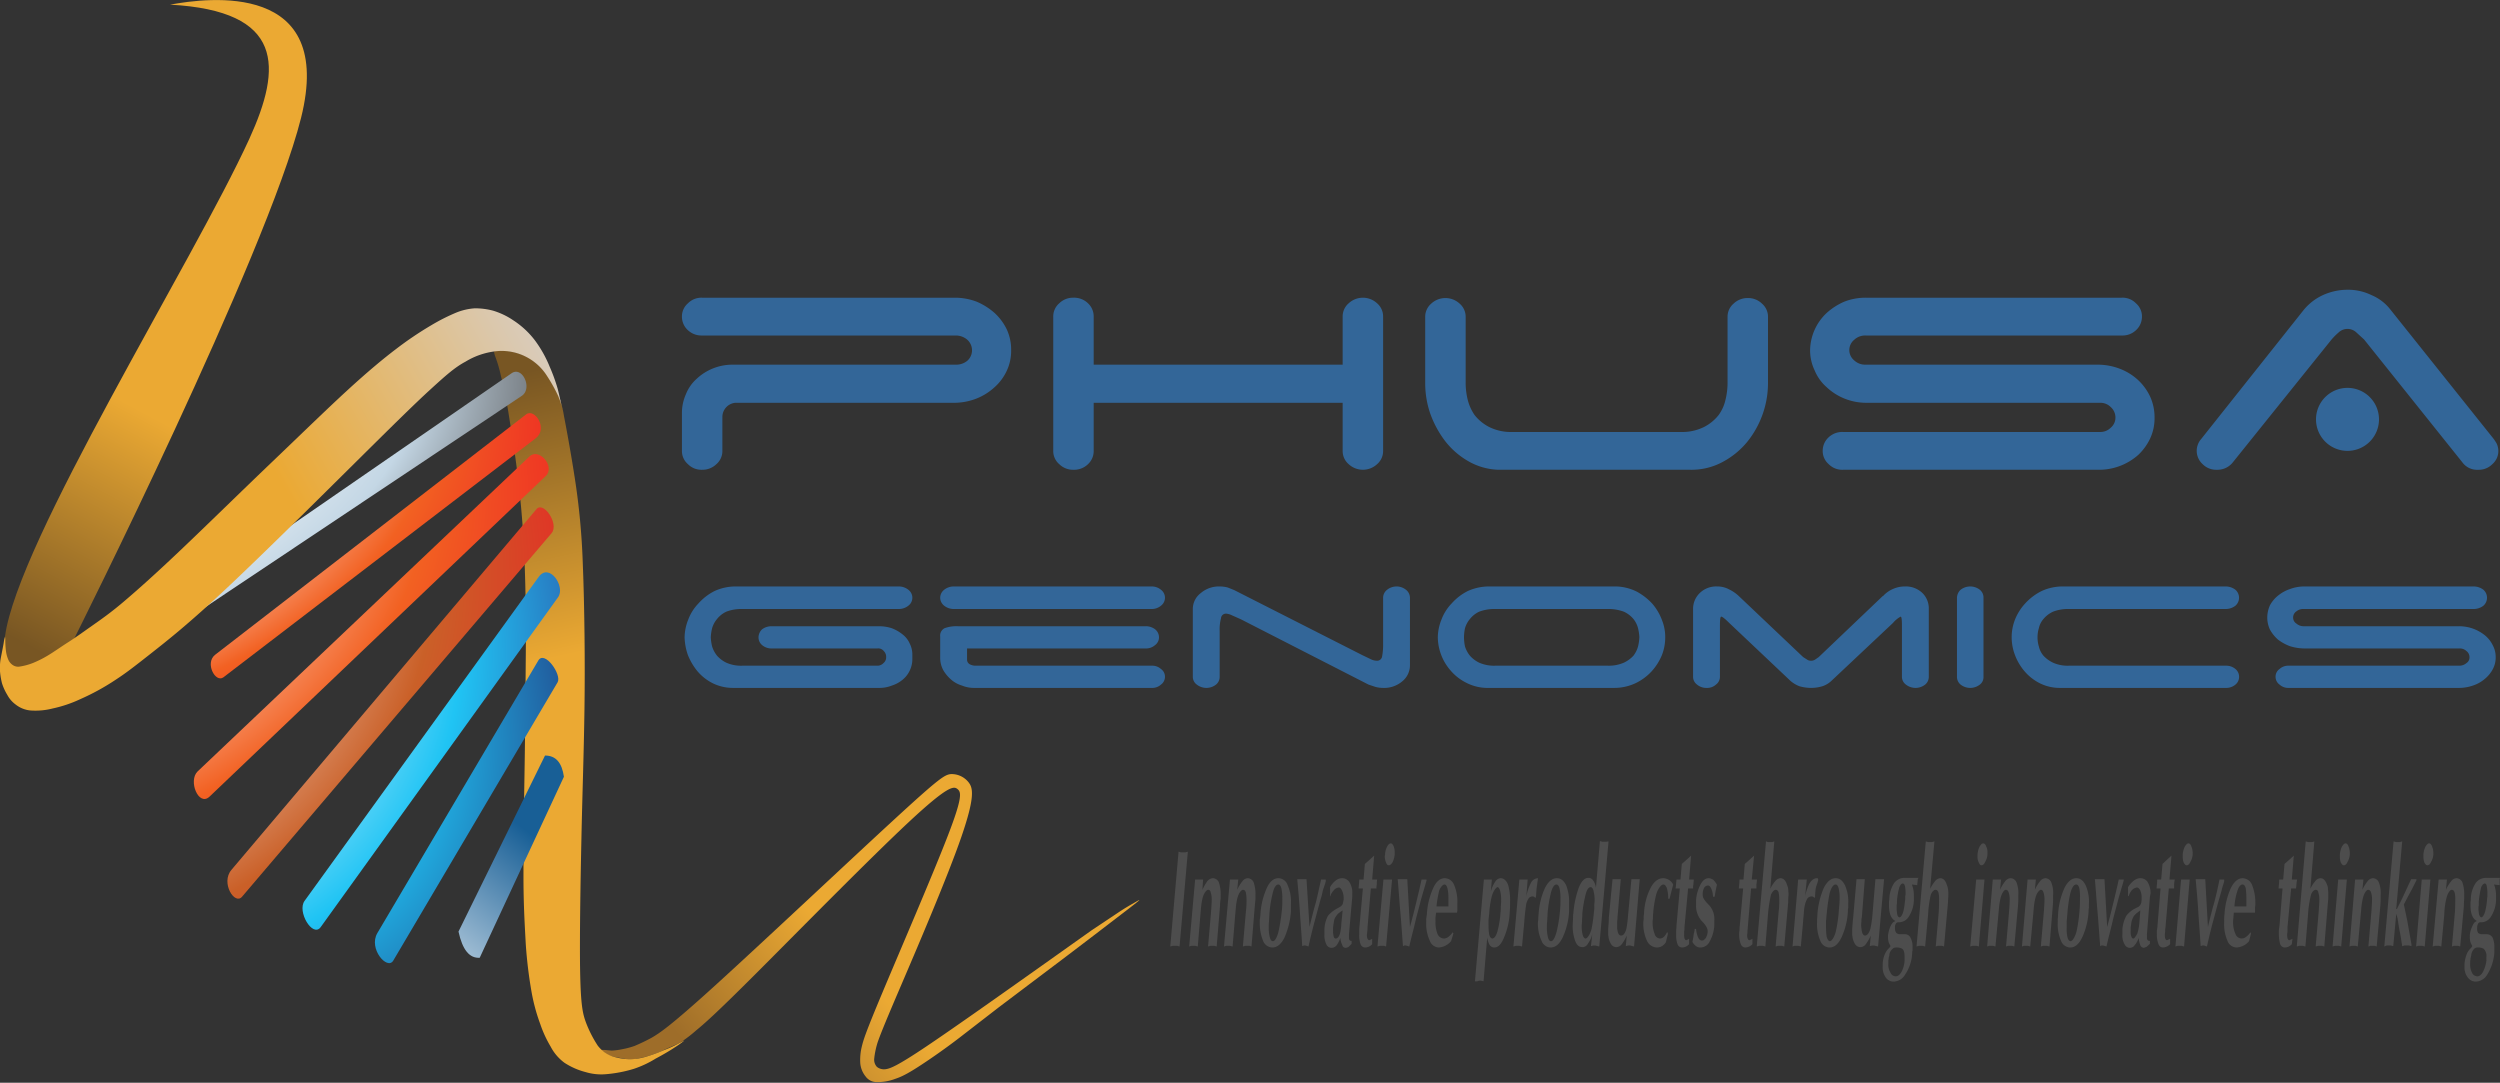 <svg id="Layer_1" data-name="Layer 1" xmlns="http://www.w3.org/2000/svg" xmlns:xlink="http://www.w3.org/1999/xlink" viewBox="0 0 754.1 326.6"><rect x="0" y="0" width="754.1" height="326.6" fill="#333333" stroke="none"/><defs><style>.cls-1{fill:#336698;}.cls-1,.cls-10,.cls-11,.cls-12,.cls-13,.cls-3,.cls-4,.cls-5,.cls-6,.cls-7,.cls-8,.cls-9{fill-rule:evenodd;}.cls-2{fill:#4d4d4d;}.cls-3{fill:url(#GradientFill_1);}.cls-4{fill:url(#GradientFill_2);}.cls-5{fill:url(#GradientFill_3);}.cls-6{fill:url(#GradientFill_4);}.cls-7{fill:url(#GradientFill_4-2);}.cls-8{fill:url(#GradientFill_5);}.cls-9{fill:url(#GradientFill_6);}.cls-10{fill:url(#GradientFill_7);}.cls-11{fill:url(#GradientFill_8);}.cls-12{fill:url(#GradientFill_2-2);}.cls-13{fill:url(#GradientFill_9);}</style><linearGradient id="GradientFill_1" x1="273.68" y1="415.47" x2="232.65" y2="451.06" gradientUnits="userSpaceOnUse"><stop offset="0" stop-color="#eba933"/><stop offset="1" stop-color="#9e6d29"/></linearGradient><linearGradient id="GradientFill_2" x1="174.45" y1="320" x2="155.7" y2="235.97" gradientUnits="userSpaceOnUse"><stop offset="0" stop-color="#eba933"/><stop offset="1" stop-color="#785623"/></linearGradient><radialGradient id="GradientFill_3" cx="25.85" cy="273.11" r="175.62" gradientTransform="matrix(0.95, -0.32, 0.13, 0.39, -34.28, 175.55)" gradientUnits="userSpaceOnUse"><stop offset="0" stop-color="#fff"/><stop offset="0.18" stop-color="#fff"/><stop offset="0.65" stop-color="#c4d7e5"/><stop offset="1" stop-color="#4f4e4f"/></radialGradient><radialGradient id="GradientFill_4" cx="37.49" cy="281.92" r="166.03" gradientTransform="translate(-43.4 159.2) rotate(-18.6) scale(1 0.5)" gradientUnits="userSpaceOnUse"><stop offset="0" stop-color="#fff"/><stop offset="0.18" stop-color="#fff"/><stop offset="0.65" stop-color="#f26122"/><stop offset="1" stop-color="#ed1c24"/></radialGradient><radialGradient id="GradientFill_4-2" cx="22.08" cy="296.24" r="186.58" gradientTransform="translate(-60.3 120.8) rotate(-18.6) scale(1 0.65)" xlink:href="#GradientFill_4"/><radialGradient id="GradientFill_5" cx="27.11" cy="308.29" r="180.68" gradientTransform="translate(-80.4 73.9) rotate(-18.6) scale(1 0.83)" gradientUnits="userSpaceOnUse"><stop offset="0" stop-color="#fff"/><stop offset="0.18" stop-color="#fff"/><stop offset="0.65" stop-color="#ca6028"/><stop offset="1" stop-color="#ed1c24"/></radialGradient><radialGradient id="GradientFill_6" cx="55.59" cy="319.34" r="147.98" gradientTransform="matrix(0.95, -0.32, 0.31, 0.93, -97.18, 39.82)" gradientUnits="userSpaceOnUse"><stop offset="0" stop-color="#fff"/><stop offset="0.18" stop-color="#fff"/><stop offset="0.65" stop-color="#20c4f4"/><stop offset="1" stop-color="#2d4ea2"/></radialGradient><radialGradient id="GradientFill_7" cx="85.28" cy="336.21" r="131.59" gradientTransform="translate(-155.1 507.1) rotate(-108.6) scale(1 0.84)" gradientUnits="userSpaceOnUse"><stop offset="0" stop-color="#fff"/><stop offset="0.18" stop-color="#fff"/><stop offset="0.44" stop-color="#20c4f4"/><stop offset="1" stop-color="#213b81"/></radialGradient><linearGradient id="GradientFill_8" x1="172.09" y1="371.84" x2="129.25" y2="427" gradientUnits="userSpaceOnUse"><stop offset="0" stop-color="#185f96"/><stop offset="1" stop-color="#fff"/></linearGradient><linearGradient id="GradientFill_2-2" x1="39.09" y1="235.95" x2="2" y2="305.29" xlink:href="#GradientFill_2"/><linearGradient id="GradientFill_9" x1="98.92" y1="269.57" x2="188.47" y2="218.32" gradientUnits="userSpaceOnUse"><stop offset="0" stop-color="#eba933"/><stop offset="1" stop-color="#d6d1d1"/></linearGradient></defs><title>logo</title><path class="cls-1" d="M217.8,215.9a5.2,5.2,0,0,1,1.8-4,5.7,5.7,0,0,1,4.3-1.7H300a18.5,18.5,0,0,1,6.7,1.2,19.8,19.8,0,0,1,5.4,3.4,16.3,16.3,0,0,1,3.7,5,14.4,14.4,0,0,1,1.3,6.2,14.1,14.1,0,0,1-1.3,6.2,15.2,15.2,0,0,1-3.7,5,17.7,17.7,0,0,1-5.4,3.4,18.6,18.6,0,0,1-6.7,1.3H233.9a4.3,4.3,0,0,0-3.9,4.4v10.1a5.2,5.2,0,0,1-1.8,4,6,6,0,0,1-4.3,1.7,5.7,5.7,0,0,1-4.3-1.7,5.2,5.2,0,0,1-1.8-4V245a13.9,13.9,0,0,1,1.2-5.7,12.3,12.3,0,0,1,3.2-4.6,15.8,15.8,0,0,1,10.9-4.3h67.4a5.2,5.2,0,0,0,3.4-1.2,4.2,4.2,0,0,0,1.4-3.2,4.3,4.3,0,0,0-1.4-3.1,5.3,5.3,0,0,0-3.4-1.3H223.9a6,6,0,0,1-4.3-1.6,5.5,5.5,0,0,1-1.8-4.1Zm211.5,40.5a5.2,5.2,0,0,1-1.8,4,6.3,6.3,0,0,1-8.6,0,5.2,5.2,0,0,1-1.8-4V241.9H342v14.5a5.4,5.4,0,0,1-1.7,4,6,6,0,0,1-4.4,1.7,5.9,5.9,0,0,1-4.3-1.7,5.2,5.2,0,0,1-1.8-4V215.9a5.2,5.2,0,0,1,1.8-4,5.9,5.9,0,0,1,4.3-1.7,6,6,0,0,1,4.4,1.7,5.4,5.4,0,0,1,1.7,4v14.5h75.1V215.9a5.2,5.2,0,0,1,1.8-4,6.3,6.3,0,0,1,8.6,0,5.2,5.2,0,0,1,1.8,4v40.5Zm24.9-20.3a21.7,21.7,0,0,0,.6,4.8,14.2,14.2,0,0,0,2.1,4.7,13.3,13.3,0,0,0,4.4,3.6,14.7,14.7,0,0,0,7.1,1.5H519a14.9,14.9,0,0,0,7.1-1.5,13.3,13.3,0,0,0,4.4-3.6,12.4,12.4,0,0,0,2.1-4.7,21.7,21.7,0,0,0,.6-4.8V216a5.2,5.2,0,0,1,1.8-4,6.1,6.1,0,0,1,4.3-1.7,6,6,0,0,1,4.3,1.7,5.2,5.2,0,0,1,1.8,4v20.1a28.3,28.3,0,0,1-6.2,17.5,24.4,24.4,0,0,1-7.4,6.1,19.8,19.8,0,0,1-9.8,2.4H464.1a19.4,19.4,0,0,1-9.3-2.7,23.7,23.7,0,0,1-6.9-6.1,30.8,30.8,0,0,1-4.4-8.2,28.3,28.3,0,0,1-1.5-9V216a5.2,5.2,0,0,1,1.8-4,6.3,6.3,0,0,1,8.6,0,5.2,5.2,0,0,1,1.8,4v20.1ZM575,241.9a17.6,17.6,0,0,1-6.6-1.3,17.2,17.2,0,0,1-5.3-3.4,13.6,13.6,0,0,1-3.6-5,14.1,14.1,0,0,1-1.4-6.2,15.7,15.7,0,0,1,5-11.2,19.3,19.3,0,0,1,5.3-3.4,17.6,17.6,0,0,1,6.6-1.2h77.1a5.6,5.6,0,0,1,4.3,1.7,5.2,5.2,0,0,1,1.8,4,5.5,5.5,0,0,1-1.8,4.1,5.9,5.9,0,0,1-4.3,1.6H574.8a4.8,4.8,0,0,0-3.4,1.3,4,4,0,0,0,0,6.2,4.8,4.8,0,0,0,3.4,1.3H645a18.6,18.6,0,0,1,6.7,1.3,17,17,0,0,1,5.4,3.4,16.4,16.4,0,0,1,3.6,5,15.1,15.1,0,0,1,1.3,6.3,14.4,14.4,0,0,1-1.3,6.2,16.4,16.4,0,0,1-3.6,5,17.8,17.8,0,0,1-12.1,4.5H568a5.7,5.7,0,0,1-4.3-1.7,5.2,5.2,0,0,1-1.8-4,5.5,5.5,0,0,1,1.8-4.1,6,6,0,0,1,4.3-1.6h77.5a4.4,4.4,0,0,0,3.3-1.3,3.9,3.9,0,0,0,1.4-3,4.2,4.2,0,0,0-1.4-3.2,4.4,4.4,0,0,0-3.3-1.3ZM685.5,260a5.9,5.9,0,0,1-4.7,2.1,5.7,5.7,0,0,1-4.3-1.7,5.4,5.4,0,0,1-.5-7.5L706.9,214a16.3,16.3,0,0,1,5.7-4.5,18,18,0,0,1,7.6-1.7,16.1,16.1,0,0,1,7.2,1.6,14.1,14.1,0,0,1,5.6,4.2l30.9,38.7a12.7,12.7,0,0,1,1.3,1.9,5.4,5.4,0,0,1,.5,2.2,5.2,5.2,0,0,1-1.8,4,5.7,5.7,0,0,1-4.3,1.7,5.5,5.5,0,0,1-4.8-2.3l-29.6-37-2.3-2.1a3.9,3.9,0,0,0-5.4,0,20.6,20.6,0,0,0-2.1,2.1ZM240.9,312.6a3.4,3.4,0,0,1,1.1-2.4,4.8,4.8,0,0,1,2.9-.9h32.3a12.3,12.3,0,0,1,3.9.6,11.9,11.9,0,0,1,3.3,1.9,7.1,7.1,0,0,1,2.1,2.7,7.3,7.3,0,0,1,.8,3.3v1.6a8,8,0,0,1-.8,3.3,7.9,7.9,0,0,1-2.1,2.7,9.6,9.6,0,0,1-3.3,1.8,10,10,0,0,1-3.9.7H233.3a13.8,13.8,0,0,1-6.2-1.4,14.7,14.7,0,0,1-4.6-3.6,18.6,18.6,0,0,1-2.9-4.9,17.7,17.7,0,0,1-1-5.4,14.8,14.8,0,0,1,1.1-5.3,14.1,14.1,0,0,1,3.1-4.9,16.2,16.2,0,0,1,4.8-3.7,15.1,15.1,0,0,1,6.5-1.4h49.1a4.6,4.6,0,0,1,2.9,1,3,3,0,0,1,0,4.8,4.6,4.6,0,0,1-2.9,1H236a12.6,12.6,0,0,0-4.8.8,7.8,7.8,0,0,0-2.8,2.2,7.6,7.6,0,0,0-1.5,2.8,14.7,14.7,0,0,0-.4,2.7,14.5,14.5,0,0,0,.4,2.8,8.5,8.5,0,0,0,1.5,2.8,8.9,8.9,0,0,0,2.8,2.1,10.8,10.8,0,0,0,4.8.9h40.8a2.5,2.5,0,0,0,1.8-.8,2.2,2.2,0,0,0,.8-1.8,2.4,2.4,0,0,0-.7-1.8,2.1,2.1,0,0,0-1.9-.8H244.9a4.3,4.3,0,0,1-2.9-1,3,3,0,0,1-1.1-2.4Zm54.8-11.9a3.1,3.1,0,0,1,1.2-2.4,4.6,4.6,0,0,1,2.9-1h59.7a4.3,4.3,0,0,1,2.8,1,3,3,0,0,1,0,4.8,4.3,4.3,0,0,1-2.8,1H299.8a4.6,4.6,0,0,1-2.9-1,3.1,3.1,0,0,1-1.2-2.4ZM306,327.9a9.4,9.4,0,0,1-3.7-.7,8.8,8.8,0,0,1-3.3-1.8,11.3,11.3,0,0,1-2.4-2.9,7.9,7.9,0,0,1-.9-3.8v-6.3a2.5,2.5,0,0,1,1.3-2.5,10.4,10.4,0,0,1,4.1-.6h56.5a4.6,4.6,0,0,1,2.9.9,3.1,3.1,0,0,1,1.2,2.4,2.9,2.9,0,0,1-1.2,2.4,4.1,4.1,0,0,1-2.9,1H303.8v3.4a1.6,1.6,0,0,0,.7,1.3,3.6,3.6,0,0,0,1.9.5h53.1a3.9,3.9,0,0,1,2.8,1,2.8,2.8,0,0,1,1.2,2.3,2.9,2.9,0,0,1-1.2,2.4,3.9,3.9,0,0,1-2.8,1Zm123.3-27.2a3.1,3.1,0,0,1,1.2-2.4,4.6,4.6,0,0,1,2.9-1,4.5,4.5,0,0,1,2.8,1,3.1,3.1,0,0,1,1.2,2.4v20.4a6.2,6.2,0,0,1-2.3,4.8,8.4,8.4,0,0,1-5.8,2,9.1,9.1,0,0,1-2.3-.3l-2.1-.7-38.5-19.7-2.7-1.2a5.1,5.1,0,0,0-1.7-.5,1.5,1.5,0,0,0-1.6,1.4,12.9,12.9,0,0,0-.4,3.8v13.8a3,3,0,0,1-1.1,2.4,4.7,4.7,0,0,1-5.8,0,2.9,2.9,0,0,1-1.2-2.4V304.1a6,6,0,0,1,2.4-4.8,8.4,8.4,0,0,1,5.7-2,9.9,9.9,0,0,1,2.4.3l2,.8L423,318l2.7,1.3a4.1,4.1,0,0,0,1.7.4,1.5,1.5,0,0,0,1.6-1.3,19.2,19.2,0,0,0,.3-3.9V300.7Zm67.8,20.5a11.4,11.4,0,0,0,4.8-.9,9.4,9.4,0,0,0,2.9-2.1,8.2,8.2,0,0,0,1.4-2.8,14.5,14.5,0,0,0,.4-2.8,14.7,14.7,0,0,0-.4-2.7,7.4,7.4,0,0,0-1.4-2.8,8.2,8.2,0,0,0-2.9-2.2,13.4,13.4,0,0,0-4.8-.8h-34a13,13,0,0,0-4.8.8,7.8,7.8,0,0,0-2.8,2.2,7.6,7.6,0,0,0-1.5,2.8,13.9,13.9,0,0,0-.3,2.7,14.1,14.1,0,0,0,.3,2.8,8.5,8.5,0,0,0,1.5,2.8,8.9,8.9,0,0,0,2.8,2.1,11.1,11.1,0,0,0,4.8.9Zm17.3-8.6a14.7,14.7,0,0,1-1,5.4,16.9,16.9,0,0,1-3.1,4.9,16,16,0,0,1-4.9,3.6,15.1,15.1,0,0,1-6.5,1.4H460.5a13.9,13.9,0,0,1-6.2-1.6,14.7,14.7,0,0,1-4.6-3.6,15.5,15.5,0,0,1-3.9-10.1,14.8,14.8,0,0,1,1.1-5.3,14.1,14.1,0,0,1,3.1-4.9,16.2,16.2,0,0,1,4.8-3.7,15.5,15.5,0,0,1,6.5-1.4h38.4a14.9,14.9,0,0,1,6.2,1.6,18.4,18.4,0,0,1,4.6,3.6,16.3,16.3,0,0,1,2.9,4.9,13.7,13.7,0,0,1,1,5.2Zm79.5,11.9a3,3,0,0,1-1.1,2.4,4.7,4.7,0,0,1-5.8,0,2.9,2.9,0,0,1-1.2-2.4V309.3c0-2-.1-2.9-.4-2.9a8.2,8.2,0,0,0-2.3,1.9l-18.6,17.5a7.2,7.2,0,0,1-2.7,1.6,12.1,12.1,0,0,1-3.4.5,12.9,12.9,0,0,1-3.5-.5,9.2,9.2,0,0,1-2.7-1.6l-18.5-17.5c-1.3-1.3-2.1-1.9-2.4-1.9s-.4.9-.4,2.9v15.2a2.9,2.9,0,0,1-1.2,2.4,3.9,3.9,0,0,1-2.8,1,4.3,4.3,0,0,1-2.9-1,2.9,2.9,0,0,1-1.2-2.4V304.1a6.6,6.6,0,0,1,2-4.8,7.1,7.1,0,0,1,5.3-2,7.4,7.4,0,0,1,3.6.9,11.5,11.5,0,0,1,2.9,2L556,318.6l1.1.7a2,2,0,0,0,1.3.4,2.2,2.2,0,0,0,1.3-.4l1-.7L580,300.2h.1a8.6,8.6,0,0,1,2.9-2.1,8.7,8.7,0,0,1,3.7-.8,7.2,7.2,0,0,1,5.3,2,6.5,6.5,0,0,1,1.9,4.8v20.4Zm16.5,0a2.8,2.8,0,0,1-1.1,2.4,4.7,4.7,0,0,1-5.8,0,3,3,0,0,1-1.1-2.4V300.7a3.4,3.4,0,0,1,1.1-2.4,4.7,4.7,0,0,1,5.8,0,3,3,0,0,1,1.1,2.4v23.8Zm8.5-11.9a14.6,14.6,0,0,1,1-5.3,15.7,15.7,0,0,1,3.1-4.9,16.7,16.7,0,0,1,4.9-3.7,15.1,15.1,0,0,1,6.5-1.4h49.1a4.8,4.8,0,0,1,2.9,1,3.2,3.2,0,0,1,0,4.8,4.8,4.8,0,0,1-2.9,1H636.1a12.4,12.4,0,0,0-4.7.8,8.2,8.2,0,0,0-2.9,2.2,6.2,6.2,0,0,0-1.4,2.8,9.3,9.3,0,0,0-.4,2.7,9.5,9.5,0,0,0,.4,2.8,6.7,6.7,0,0,0,1.4,2.8,9.4,9.4,0,0,0,2.9,2.1,10.6,10.6,0,0,0,4.7.9h47.4a4.3,4.3,0,0,1,2.9,1,3,3,0,0,1,1.1,2.3,3,3,0,0,1-1.1,2.4,4.3,4.3,0,0,1-2.9,1h-50a13.4,13.4,0,0,1-6.1-1.4,14.7,14.7,0,0,1-4.6-3.6,16.3,16.3,0,0,1-2.9-4.9,15.1,15.1,0,0,1-1-5.4Zm88.3,3.4a15,15,0,0,1-4.4-.7,13.9,13.9,0,0,1-3.6-2,11.3,11.3,0,0,1-2.4-3,8.6,8.6,0,0,1-.8-3.6,9.1,9.1,0,0,1,.8-3.7,9.6,9.6,0,0,1,2.4-2.9,11.5,11.5,0,0,1,3.6-2,12.3,12.3,0,0,1,4.4-.8h51.1a4.8,4.8,0,0,1,2.9,1,3.2,3.2,0,0,1,0,4.8,4.8,4.8,0,0,1-2.9,1H707a3.2,3.2,0,0,0-2.2.7,2.2,2.2,0,0,0-1,1.9,2.1,2.1,0,0,0,1,1.8,3.3,3.3,0,0,0,2.2.8h46.6a12.7,12.7,0,0,1,4.4.7,12.5,12.5,0,0,1,3.6,2,8.9,8.9,0,0,1,2.4,3,7.5,7.5,0,0,1,.9,3.7,7.4,7.4,0,0,1-.9,3.6,9.6,9.6,0,0,1-2.4,2.9,10.5,10.5,0,0,1-3.6,2,12.7,12.7,0,0,1-4.4.7H702.5a3.9,3.9,0,0,1-2.8-1,2.9,2.9,0,0,1-1.2-2.4,2.8,2.8,0,0,1,1.2-2.3,3.9,3.9,0,0,1,2.8-1h51.4a3.3,3.3,0,0,0,2.2-.8,2,2,0,0,0,.9-1.7,2.3,2.3,0,0,0-.9-1.9,2.9,2.9,0,0,0-2.2-.8Zm13-59.6a9.5,9.5,0,1,0-9.5-9.5A9.5,9.5,0,0,0,720.2,256.4Z" transform="translate(-12.1 -120.4)"/><path class="cls-2" d="M365.1,405.9l2.5-28.6.7.2h1.4l.7-.2-2.5,28.6-.7-.2h-1.4Zm5.7,0,1.8-20.2H375l-.2,3.1a17.2,17.2,0,0,1,1.4-2.5,2.4,2.4,0,0,1,1.7-1,2,2,0,0,1,1.9,1.4,10.9,10.9,0,0,1,.5,3.7v1.1a15.9,15.9,0,0,0-.2,2.2l-1,12.2-.7-.2h-1.2l-.7.2.9-10.4c.1-1.5.2-2.7.2-3.6a6.7,6.7,0,0,0-.3-2.3c-.1-.6-.4-.8-.8-.8s-1.3.9-1.7,2.7-.4,2.6-.6,4.7l-.8,9.7-.8-.2h-1.1Zm10.5,0,1.8-20.2h2.5l-.3,3.1a10.9,10.9,0,0,1,1.5-2.5,2.1,2.1,0,0,1,1.7-1,2,2,0,0,1,1.8,1.4,10.9,10.9,0,0,1,.5,3.7v1.1c0,.2-.1,1-.2,2.2l-1,12.2-.6-.2h-1.3l-.7.2.9-10.4a25.7,25.7,0,0,0,.2-3.6,12.1,12.1,0,0,0-.2-2.3c-.2-.6-.5-.8-.9-.8s-1.3.9-1.7,2.7-.4,2.6-.6,4.7l-.8,9.7-.8-.2H382Zm14.6.3a3.1,3.1,0,0,1-2.8-2,13.9,13.9,0,0,1-1-5.5v-.9a13.2,13.2,0,0,0,.2-1.6,22.3,22.3,0,0,1,1.9-7.9c.9-2,2.1-3,3.5-3a3,3,0,0,1,2.8,2.1,12,12,0,0,1,1,5.5v2.4a24,24,0,0,1-1.9,7.8C398.6,405.2,397.3,406.2,395.9,406.2Zm1.8-19c-.7,0-1.3.9-1.7,2.6a37.6,37.6,0,0,0-1,6.3c0,.7-.1,1.4-.1,2.1a13.4,13.4,0,0,0-.1,1.9,11.2,11.2,0,0,0,.3,2.9c.2.9.5,1.3,1,1.3s1.2-1,1.7-3.1a59.1,59.1,0,0,0,1-6.6c.1-1.1.1-2.1.1-3.2a13,13,0,0,0-.3-3.1C398.4,387.6,398.1,387.2,397.7,387.2Zm8.5-1.5.9,14.3c.6-2.5,1.2-4.9,1.8-7s1.1-4.9,1.7-7.3H412v.6a.8.8,0,0,0-.1.4c-.2.6-.5,1.4-.8,2.4a20.7,20.7,0,0,1-.6,2.4c-.8,2.8-1.4,5.2-1.9,7s-1.3,5.1-1.8,7.4l-.9-.3h-.5l-.5.2c-.2-3.6-.5-7-.7-10.3s-.5-6.6-.8-9.9h2.8Zm13.8,5.2-1,11.3v1c0,.7.2,1,.7,1h.1v.9l-.9.9a1.9,1.9,0,0,1-.9.3,1,1,0,0,1-1-.8,5.8,5.8,0,0,1-.6-2.2,7.5,7.5,0,0,1-1.1,2.2,1.9,1.9,0,0,1-1.5.8,1.7,1.7,0,0,1-1.6-1,6.1,6.1,0,0,1-.6-3v-1.5a9.2,9.2,0,0,1,1.1-4.2,9.7,9.7,0,0,1,2.8-2.2l.9-.5c.2-.2.4-.3.5-.5a1.1,1.1,0,0,0,.3-.7c.1-.3.1-.6.2-.9v-.6a5.4,5.4,0,0,0-.5-2.2c-.3-.6-.6-.9-1-.9a2.4,2.4,0,0,0-1.6,1,3.8,3.8,0,0,0-.9,1.6h-.1V388a6.7,6.7,0,0,1,1.7-2,3.2,3.2,0,0,1,1.9-.7,2.6,2.6,0,0,1,2.1,1,5.7,5.7,0,0,1,1,3.6Zm-3.3,8.1.4-4-1,.7a3.5,3.5,0,0,0-1,1.1,3,3,0,0,0-.6,1.4c-.1.5-.2,1.2-.3,2v1.2a6.1,6.1,0,0,0,.2,1.5.7.7,0,0,0,.6.6c.5,0,1-.5,1.3-1.5A15.4,15.4,0,0,0,416.7,399Zm8.9-10.6-1,11.7a6.6,6.6,0,0,1-.1,1.4,5.5,5.5,0,0,1-.1.9c0,1,.3,1.6.8,1.6l.4-.2.4-.2v1.6a2.9,2.9,0,0,1-2,1,1.5,1.5,0,0,1-1.5-1,8,8,0,0,1-.4-3v-1.1a11.8,11.8,0,0,1,.1-1.6l1-11.1h-1.3c.1-1.1.2-2,.2-2.7h1.3l.4-4.7,1.7-1.5,1.1-1-.6,7.2h1.5a8.6,8.6,0,0,0-.1,1.5,4.1,4.1,0,0,0-.1,1.2Zm2,17.5,1.8-20.2H432l-1.8,20.2-.6-.2h-1.3Zm2.3-27.8a5.2,5.2,0,0,1,.6-2.3c.3-.6.7-1,1.1-1s.6.3.9.9a5.4,5.4,0,0,1,.3,1.9v.5a7,7,0,0,1-.6,2.3c-.4.7-.8,1-1.2,1s-.6-.3-.8-.8a4.9,4.9,0,0,1-.4-1.9Zm6.7,7.6.8,14.3c.7-2.5,1.3-4.9,1.8-7s1.2-4.9,1.7-7.3h1.5a1.3,1.3,0,0,1-.1.6c0,.2-.1.3-.1.4l-.7,2.4-.7,2.4c-.7,2.8-1.4,5.2-1.8,7s-1.3,5.1-1.8,7.4l-1-.3h-.5l-.4.2c-.3-3.6-.5-7-.8-10.3s-.5-6.6-.8-9.9h2.9Zm15,10h-6.3c-.1.5-.1.9-.2,1.4v1.2a9.7,9.7,0,0,0,.6,3.8,2.2,2.2,0,0,0,2,1.4,2.7,2.7,0,0,0,1.3-.5,6,6,0,0,0,1.3-1.4l.2.4-.7,2.3a5.3,5.3,0,0,1-3.7,1.9,3,3,0,0,1-2.7-2,12.2,12.2,0,0,1-1.1-5.5v-.9c0-.3.1-.8.2-1.6a22.3,22.3,0,0,1,1.9-7.9c.9-2,2.1-3,3.5-3a3.1,3.1,0,0,1,2.8,2,12.8,12.8,0,0,1,1,5.6v2.3A1.3,1.3,0,0,0,451.6,395.7Zm-6.2-1.9H449v-2.4a13,13,0,0,0-.3-3.1c-.2-.7-.5-1.1-.9-1.1s-1.1.6-1.6,1.9A35.9,35.9,0,0,0,445.4,393.8ZM457,416.4l2.7-30.7h2.4l-.3,3.7a8.4,8.4,0,0,1,1.3-3,2.1,2.1,0,0,1,1.6-1.1c1,0,1.8.7,2.3,2a16.9,16.9,0,0,1,.6,5.1c0,1,0,2-.1,3a22,22,0,0,1-1.9,8.2c-.8,1.8-1.7,2.6-2.8,2.6a1.7,1.7,0,0,1-1.4-.8,7.1,7.1,0,0,1-.7-2.2l-1.1,13.2-.8-.2h-.5l-.6.2Zm5.3-12.9c.6-.1,1.1-.8,1.5-2.2a28.4,28.4,0,0,0,.9-5.5,11.5,11.5,0,0,0,.1-2,13.4,13.4,0,0,0,.1-1.9,9.9,9.9,0,0,0-.3-2.8c-.2-.7-.5-1.1-.8-1.1s-1.3,1-1.8,3.1a28.6,28.6,0,0,0-.7,5c-.1.4-.1,1-.2,1.7v1.8a16.5,16.5,0,0,0,.2,2.7C461.5,403.1,461.9,403.5,462.3,403.5Zm6.3,2.4,1.8-20.2h2.5l-.4,5.1a14.6,14.6,0,0,1,1.3-3.9,2.5,2.5,0,0,1,2.2-1.6c-.1,1.1-.3,2.2-.4,3.1s-.1,1.7-.2,2.5l-.2.4a.9.9,0,0,0-.9-.5,1.4,1.4,0,0,0-1.1.6,5.1,5.1,0,0,0-.8,2.1q-.1.8-.3,2.4c-.1,1.2-.2,2-.2,2.4l-.7,7.6-.8-.2h-1.1Zm11.2.3a3,3,0,0,1-2.7-2,12.2,12.2,0,0,1-1.1-5.5c0-.4.1-.7.1-.9a11.8,11.8,0,0,1,.1-1.6,22.3,22.3,0,0,1,1.9-7.9q1.5-3,3.6-3c1.2,0,2.1.7,2.8,2.1a13.7,13.7,0,0,1,.9,5.5v2.4a21.7,21.7,0,0,1-1.9,7.8C482.5,405.2,481.3,406.2,479.8,406.2Zm1.8-19c-.7,0-1.3.9-1.7,2.6a37.6,37.6,0,0,0-1,6.3c0,.7-.1,1.4-.1,2.1a13.4,13.4,0,0,0-.1,1.9,11.2,11.2,0,0,0,.3,2.9c.2.9.5,1.3,1,1.3s1.2-1,1.7-3.1a42.3,42.3,0,0,0,1-6.6c.1-1.1.1-2.1.1-3.2a13,13,0,0,0-.3-3.1C482.3,387.6,482,387.2,481.6,387.2Zm15.7-13-2.8,31.7-1.2-.3h-.6l-.7.2.4-3.8a7,7,0,0,1-1.3,3,1.9,1.9,0,0,1-1.6,1.1c-1.1,0-1.8-.6-2.3-2a13,13,0,0,1-.7-4.9c0-.5.1-1.3.1-2.2s.1-.9.1-1.3a30.1,30.1,0,0,1,1.5-7.2q1.2-3.3,3-3.3a1.6,1.6,0,0,1,1.4.7,5,5,0,0,1,.9,2.3l1.2-14.1.7.2h1.2ZM491.9,388c-.7,0-1.3,1-1.7,3a35.7,35.7,0,0,0-.8,4.9c0,.9-.1,1.7-.1,2.3s-.1,1.1-.1,1.4a10.9,10.9,0,0,0,.3,2.8c.2.7.5,1.1.9,1.1s1.3-1,1.8-3a45.1,45.1,0,0,0,.7-5.1,8.1,8.1,0,0,0,.1-1.7c0-.8.1-1.3.1-1.6a10.4,10.4,0,0,0-.3-2.8C492.7,388.5,492.3,388,491.9,388Zm14.8-2.3L505,405.9l-1.2-.3h-.6l-.7.2.3-3.2a12.8,12.8,0,0,1-1.5,2.6,2.2,2.2,0,0,1-1.7.9,1.9,1.9,0,0,1-1.3-.6,4.8,4.8,0,0,1-.9-1.9c-.1-.3-.1-.7-.2-1.1v-1a17.7,17.7,0,0,1,.1-2.2c.1-1.4.1-2.1.1-2.2l1.1-11.5H501l-1,11.5a6.8,6.8,0,0,1-.1,1.2v2.2c.2,1.4.5,2.1,1.2,2.1s1.2-.7,1.6-2.1a37.3,37.3,0,0,0,.5-4.1l1-10.8h2.5Zm10.1,1.5-1.1,4.3h-.4v-.4a11.1,11.1,0,0,0-.4-2.8c-.3-.7-.6-1.1-1.1-1.1s-1.5,1-2.1,2.9a34.2,34.2,0,0,0-.9,5.3c0,.3-.1.8-.1,1.5s-.1,1.2-.1,1.4a9.4,9.4,0,0,0,.6,3.8,1.8,1.8,0,0,0,1.7,1.4,2.1,2.1,0,0,0,1.1-.5,5.6,5.6,0,0,0,1-1.5l.2.6-.6,2.5a3.4,3.4,0,0,1-1.2,1.2,3.1,3.1,0,0,1-1.5.4,3.4,3.4,0,0,1-3-2,12.2,12.2,0,0,1-1.1-5.7c0-.3.1-.6.1-1.1a5.7,5.7,0,0,1,.1-1.3,18.6,18.6,0,0,1,2-7.9c1-1.9,2.3-2.9,3.8-2.9a3.7,3.7,0,0,1,1.7.5A3.5,3.5,0,0,1,516.8,387.2Zm4.5,1.2-1.1,11.7a6.6,6.6,0,0,1-.1,1.4v.9c0,1,.2,1.6.7,1.6l.4-.2.4-.2v1.6a2.9,2.9,0,0,1-2,1,1.5,1.5,0,0,1-1.5-1,8,8,0,0,1-.4-3v-1.1c0-.3.1-.8.1-1.6l1-11.1h-1.3c.2-1.1.2-2,.3-2.7h1.2l.4-4.7,1.7-1.5,1.1-1-.6,7.2H523c0,.6-.1,1.1-.1,1.5a4.1,4.1,0,0,0-.1,1.2Zm2,12.2h.4a7.6,7.6,0,0,0,.6,2.5c.3.7.7,1,1.2,1s.7-.3,1.1-.7a4.8,4.8,0,0,0,.6-1.8v-.3c0-.9-.6-1.9-1.8-3.1a6.9,6.9,0,0,1-1.7-4.8v-1.5a11.9,11.9,0,0,1,1.4-4.8q1-1.8,2.4-1.8a2.7,2.7,0,0,1,1.4.5,5.8,5.8,0,0,1,1.1,1.5c-.2.8-.3,1.4-.4,1.8l-.3,1.8h-.5a6,6,0,0,0-.5-2.4c-.3-.7-.6-1-1-1a1.4,1.4,0,0,0-1.1.6,3.9,3.9,0,0,0-.5,1.8v.5c0,.8.6,1.7,1.8,2.9a6.1,6.1,0,0,1,1.7,4.8v1.5a11.3,11.3,0,0,1-1.4,4.8,3.1,3.1,0,0,1-2.8,1.8,2.2,2.2,0,0,1-1.3-.4,3.7,3.7,0,0,1-1.1-1.3,19.3,19.3,0,0,0,.4-2.4Q523.2,401.5,523.3,400.6Zm17-12.2-1,11.7c0,.5-.1.9-.1,1.4a5.5,5.5,0,0,1-.1.9c0,1,.3,1.6.7,1.6l.5-.2.4-.2v1.6a3.1,3.1,0,0,1-2.1,1,1.5,1.5,0,0,1-1.4-1,7.8,7.8,0,0,1-.5-3,3.7,3.7,0,0,1,.1-1.1,11.8,11.8,0,0,1,.1-1.6l1-11.1h-1.3c.1-1.1.2-2,.2-2.7H538l.4-4.7,1.7-1.5,1.1-1-.7,7.2h1.6c-.1.6-.1,1.1-.2,1.5v1.2Zm7-14.2-1.2,14.3a9.3,9.3,0,0,1,1.4-2.2,2.4,2.4,0,0,1,1.6-1c.9,0,1.6.6,2,1.9a5.7,5.7,0,0,1,.4,1.4c0,.5.1,1,.1,1.7a16.2,16.2,0,0,0-.1,2.2l-1.2,13.4-.6-.2h-1.3l-.7.2.9-10.4a25.7,25.7,0,0,0,.2-3.6,12.1,12.1,0,0,0-.2-2.3c-.2-.6-.5-.8-.9-.8s-1,.5-1.4,1.5a41.6,41.6,0,0,0-.9,5.9l-.8,9.7-.7-.2h-1.2l-.7.2,2.8-31.7.6.2h1.3Zm5.5,31.7,1.7-20.2h2.6l-.5,5.1a14.6,14.6,0,0,1,1.3-3.9c.7-1.1,1.4-1.6,2.3-1.6s-.3,2.2-.4,3.1a21.1,21.1,0,0,0-.2,2.5l-.2.4a.9.9,0,0,0-.9-.5,1.6,1.6,0,0,0-1.2.6,7.1,7.1,0,0,0-.8,2.1q-.2.8-.3,2.4c-.1,1.2-.2,2-.2,2.4l-.7,7.6-.7-.2h-1.2Zm11.2.3a3,3,0,0,1-2.8-2,12.3,12.3,0,0,1-1-5.5v-.9c0-.3.1-.8.1-1.6a24.7,24.7,0,0,1,1.9-7.9q1.5-3,3.6-3c1.2,0,2.1.7,2.8,2.1a12,12,0,0,1,1,5.5v1.3a4.5,4.5,0,0,0-.1,1.1,21.7,21.7,0,0,1-1.9,7.8C566.6,405.2,565.4,406.2,564,406.2Zm1.8-19c-.7,0-1.3.9-1.8,2.6a57.6,57.6,0,0,0-.9,6.3c-.1.7-.1,1.4-.2,2.1v1.9a20.7,20.7,0,0,0,.2,2.9c.3.9.6,1.3,1,1.3s1.3-1,1.8-3.1a43.9,43.9,0,0,0,.9-6.6c.1-1.1.2-2.1.2-3.2a13,13,0,0,0-.3-3.1C566.5,387.6,566.2,387.2,565.8,387.2Zm14.6-1.5-1.8,20.2-1.2-.3h-.6l-.7.2.3-3.2a12.8,12.8,0,0,1-1.5,2.6,2.1,2.1,0,0,1-1.6.9,2,2,0,0,1-1.4-.6,4.8,4.8,0,0,1-.9-1.9c-.1-.3-.1-.7-.2-1.1v-1a17.7,17.7,0,0,1,.1-2.2c.1-1.4.2-2.1.2-2.2l1-11.5h2.5l-.9,11.5a3.5,3.5,0,0,0-.1,1.2,6.6,6.6,0,0,0-.1,1.3,7.8,7.8,0,0,0,.1.9c.1,1.4.5,2.1,1.1,2.1s1.2-.7,1.6-2.1a31.5,31.5,0,0,0,.6-4.1l.9-10.8h2.6Zm10.2-.2-.2,1.9-1.6-.2a9.1,9.1,0,0,1,.6,3.5v1.2a9.6,9.6,0,0,1-1.6,5.1,3.5,3.5,0,0,1-3,1.6h-.2a.7.7,0,0,0-.6.4,1.7,1.7,0,0,0-.3,1v.5a2.2,2.2,0,0,0,.4,1.3,1.8,1.8,0,0,0,1,.4h1.6a1.8,1.8,0,0,1,1.7,1.1,5.5,5.5,0,0,1,.6,2.8v1a1.8,1.8,0,0,0-.1.5,12.4,12.4,0,0,1-2.1,6.7,4.2,4.2,0,0,1-3.5,2.2,3,3,0,0,1-2.2-1,5.2,5.2,0,0,1-1.1-3.5v-1a8.2,8.2,0,0,1,.7-2.9,5.2,5.2,0,0,1,1.3-1.8l.3-.4v-.3a3.1,3.1,0,0,1-.5-1,5.9,5.9,0,0,1-.2-1.4v-.7a11.1,11.1,0,0,1,.7-2.6q.6-1.3,1.2-1.5l.3-.2c-1.3-.7-1.9-2.3-1.9-4.7v-1c0-.4.1-.7.1-.9a9.1,9.1,0,0,1,1.5-4.9,3.9,3.9,0,0,1,3.2-1.5h4.1ZM582,408.7a1.9,1.9,0,0,0-.2.8c0,.3-.1.5-.1.7v.9a4.7,4.7,0,0,0,.7,2.8,1.7,1.7,0,0,0,1.5,1c.7,0,1.3-.5,1.8-1.4a8.5,8.5,0,0,0,.9-3.3v-1.1c0-1.3-.2-2.1-.7-2.5a3.2,3.2,0,0,0-1.7-.4c-.6,0-1,.1-1.2.4A2.6,2.6,0,0,0,582,408.7Zm2.3-16.4a4.9,4.9,0,0,1-.1,1.2v.8a10.3,10.3,0,0,0,.2,2c.1.5.4.8.7.8s.9-.7,1.2-2.1.3-1.9.5-3.4v-.9a3.4,3.4,0,0,0,.1-1.1,9.2,9.2,0,0,0-.2-1.9c-.1-.6-.4-.8-.7-.8s-.7.4-1,1.2A19.6,19.6,0,0,0,584.3,392.3Zm11.3-18.1-1.3,14.3a14,14,0,0,1,1.4-2.2,2.4,2.4,0,0,1,1.6-1c.9,0,1.6.6,2,1.9a5.7,5.7,0,0,1,.4,1.4,8.6,8.6,0,0,1,.1,1.7c0,.7-.1,1.5-.1,2.2l-1.2,13.4-.6-.2h-1.3l-.6.2.9-10.4c.1-1.5.1-2.7.1-3.6a7.2,7.2,0,0,0-.2-2.3c-.2-.6-.5-.8-.9-.8s-1,.5-1.4,1.5a33,33,0,0,0-.8,5.9l-.9,9.7-.7-.2h-1.2l-.7.2,2.8-31.7.7.2h1.2Zm10.8,31.7,1.8-20.2h2.5L609,405.9l-.7-.2h-1.2Zm2.2-27.8a7,7,0,0,1,.6-2.3c.4-.6.7-1,1.1-1s.7.3.9.9a3.8,3.8,0,0,1,.4,1.9v.5a5.2,5.2,0,0,1-.7,2.3c-.3.7-.7,1-1.1,1s-.6-.3-.8-.8a3.6,3.6,0,0,1-.4-1.9Zm2.9,27.8,1.7-20.2h2.5l-.3,3.1a10.9,10.9,0,0,1,1.5-2.5,2.2,2.2,0,0,1,1.7-1,2,2,0,0,1,1.8,1.4,8.8,8.8,0,0,1,.5,3.7v1.1c0,.2,0,1-.1,2.2l-1.1,12.2-.6-.2h-1.3l-.6.2.9-10.4c.1-1.5.2-2.7.2-3.6a6.7,6.7,0,0,0-.3-2.3c-.2-.6-.5-.8-.9-.8s-1.2.9-1.6,2.7-.4,2.6-.6,4.7l-.9,9.7-.7-.2h-1.2Zm10.5,0,1.7-20.2h2.5l-.3,3.1a10.9,10.9,0,0,1,1.5-2.5,2.2,2.2,0,0,1,1.7-1,2,2,0,0,1,1.8,1.4,8.8,8.8,0,0,1,.5,3.7v1.1c0,.2,0,1-.1,2.2l-1,12.2-.7-.2h-1.2l-.7.2.9-10.4c.1-1.5.2-2.7.2-3.6a6.7,6.7,0,0,0-.3-2.3c-.2-.6-.4-.8-.8-.8s-1.3.9-1.7,2.7-.4,2.6-.6,4.7l-.9,9.7-.7-.2h-1.2Zm14.6.3a3,3,0,0,1-2.8-2,12.3,12.3,0,0,1-1-5.5v-.9c0-.3.1-.8.1-1.6a22.3,22.3,0,0,1,1.9-7.9q1.5-3,3.6-3c1.2,0,2.1.7,2.8,2.1a12,12,0,0,1,1,5.5v1.3a4.5,4.5,0,0,0-.1,1.1,21.7,21.7,0,0,1-1.9,7.8C639.2,405.2,638,406.2,636.6,406.2Zm1.8-19c-.8,0-1.3.9-1.8,2.6a40.1,40.1,0,0,0-.9,6.3c-.1.7-.1,1.4-.2,2.1v1.9a11.9,11.9,0,0,0,.2,2.9c.2.9.6,1.3,1,1.3s1.3-1,1.8-3.1a43.9,43.9,0,0,0,.9-6.6c.1-1.1.1-2.1.1-3.2a13.7,13.7,0,0,0-.2-3.1C639.1,387.6,638.8,387.2,638.4,387.2Zm8.5-1.5.8,14.3c.7-2.5,1.3-4.9,1.8-7s1.2-4.9,1.7-7.3h1.5a1.3,1.3,0,0,1-.1.6c0,.2-.1.3-.1.4l-.7,2.4-.7,2.4c-.7,2.8-1.4,5.2-1.8,7s-1.3,5.1-1.8,7.4l-1-.3H646l-.4.2c-.3-3.6-.5-7-.8-10.3s-.5-6.6-.8-9.9h2.9Zm13.7,5.2-.9,11.3v1c0,.7.3,1,.7,1h.2v.9l-1,.9-.8.3a1.2,1.2,0,0,1-1.1-.8,9,9,0,0,1-.5-2.2,5.7,5.7,0,0,1-1.2,2.2,1.7,1.7,0,0,1-1.4.8,1.7,1.7,0,0,1-1.6-1,5.1,5.1,0,0,1-.7-3v-1.5a10.5,10.5,0,0,1,1.2-4.2,8,8,0,0,1,2.7-2.2l1-.5.5-.5.3-.7c0-.3.1-.6.1-.9v-.6a5.4,5.4,0,0,0-.4-2.2c-.3-.6-.7-.9-1-.9a2.6,2.6,0,0,0-1.7,1,4.8,4.8,0,0,0-.8,1.6H654V388a7,7,0,0,1,1.8-2,3.2,3.2,0,0,1,1.9-.7,2.6,2.6,0,0,1,2.1,1,6.4,6.4,0,0,1,1,3.6Zm-3.2,8.1.3-4-.9.7a5.7,5.7,0,0,0-1.1,1.1,9.8,9.8,0,0,0-.6,1.4c-.1.5-.2,1.2-.3,2v1.2a3.4,3.4,0,0,0,.2,1.5q.2.6.6.6t1.2-1.5A14.2,14.2,0,0,0,657.4,399Zm8.9-10.6-1,11.7a6.6,6.6,0,0,0-.1,1.4,4.4,4.4,0,0,0-.1.9c0,1,.2,1.6.7,1.6l.4-.2.5-.2v1.6a3.3,3.3,0,0,1-2.1,1,1.4,1.4,0,0,1-1.4-1,7.8,7.8,0,0,1-.5-3v-1.1a13.2,13.2,0,0,0,.2-1.6l.9-11.1h-1.2c.1-1.1.2-2,.2-2.7H664l.4-4.7,1.6-1.5,1.1-1-.6,7.2h1.6a10.4,10.4,0,0,0-.2,1.5v1.2Zm2,17.5,1.7-20.2h2.6l-1.7,20.2-.7-.2H669Zm2.2-27.8a7,7,0,0,1,.6-2.3c.4-.6.7-1,1.1-1s.7.3.9.9a5.3,5.3,0,0,1,.4,1.9v.5a5.2,5.2,0,0,1-.7,2.3c-.3.7-.7,1-1.1,1s-.6-.3-.9-.8a5,5,0,0,1-.3-1.9Zm6.8,7.6.8,14.3c.6-2.5,1.2-4.9,1.8-7s1.2-4.9,1.7-7.3H683v.6a.8.8,0,0,0-.1.4,18.4,18.4,0,0,0-.7,2.4l-.7,2.4c-.8,2.8-1.4,5.2-1.9,7s-1.3,5.1-1.8,7.4l-.9-.3h-.5l-.5.2c-.2-3.6-.5-7-.7-10.3s-.5-6.6-.8-9.9h2.9Zm15,10h-6.4c0,.5-.1.9-.1,1.4a6.8,6.8,0,0,0-.1,1.2,8.1,8.1,0,0,0,.7,3.8,2,2,0,0,0,3.2.9,4.4,4.4,0,0,0,1.3-1.4l.2.4-.6,2.3a5.4,5.4,0,0,1-1.8,1.4,5.9,5.9,0,0,1-1.9.5,3,3,0,0,1-2.8-2,12.3,12.3,0,0,1-1-5.5v-.9a11.8,11.8,0,0,1,.1-1.6,22.3,22.3,0,0,1,1.9-7.9q1.5-3,3.6-3a3.2,3.2,0,0,1,2.8,2,14.4,14.4,0,0,1,1,5.6,4.9,4.9,0,0,1-.1,1.2v1.6Zm-6.2-1.9h3.6v-2.4a24.1,24.1,0,0,0-.2-3.1c-.2-.7-.5-1.1-1-1.1s-1.1.6-1.5,1.9A18.5,18.5,0,0,0,686.1,393.8Zm17.1-5.4-1.1,11.7v1.4a4.4,4.4,0,0,0-.1.9c0,1,.2,1.6.7,1.6l.4-.2.5-.2-.2,1.6a2.9,2.9,0,0,1-2,1,1.5,1.5,0,0,1-1.5-1,10.8,10.8,0,0,1-.4-3v-1.1c0-.3.1-.8.2-1.6l.9-11.1h-1.2c.1-1.1.2-2,.2-2.7h1.2l.4-4.7,1.7-1.5,1.1-1-.6,7.2H705a10.4,10.4,0,0,0-.2,1.5c0,.3-.1.7-.1,1.2Zm7-14.2L709,388.5a9.3,9.3,0,0,1,1.4-2.2,2.2,2.2,0,0,1,1.6-1c.9,0,1.5.6,2,1.9a3.2,3.2,0,0,1,.3,1.4,8.6,8.6,0,0,1,.1,1.7,16.2,16.2,0,0,1-.1,2.2l-1.1,13.4-.7-.2h-1.2l-.7.2.9-10.4c.1-1.5.2-2.7.2-3.6a6.7,6.7,0,0,0-.3-2.3c-.1-.6-.4-.8-.8-.8s-1.1.5-1.4,1.5a30.6,30.6,0,0,0-.9,5.9l-.8,9.7-.8-.2h-1.1l-.7.2,2.7-31.7.7.2h1.3Zm5.5,31.7,1.7-20.2H720l-1.7,20.2-.7-.2h-1.2Zm2.2-27.8a7,7,0,0,1,.6-2.3c.4-.6.7-1,1.1-1s.7.3.9.9a5.3,5.3,0,0,1,.4,1.9v.5a5.2,5.2,0,0,1-.7,2.3c-.3.7-.7,1-1.1,1s-.6-.3-.9-.8a5,5,0,0,1-.3-1.9Zm2.9,27.8,1.7-20.2H725l-.3,3.1a10.9,10.9,0,0,1,1.5-2.5,2.2,2.2,0,0,1,1.7-1,2,2,0,0,1,1.8,1.4,8.8,8.8,0,0,1,.5,3.7v1.1c0,.2,0,1-.1,2.2L729,405.9l-.6-.2h-1.3l-.6.2.9-10.4c.1-1.5.2-2.7.2-3.6a6.7,6.7,0,0,0-.3-2.3c-.2-.6-.5-.8-.9-.8s-1.2.9-1.6,2.7-.4,2.6-.6,4.7l-.9,9.7-.7-.2h-1.2Zm10.5,0,2.8-31.7.7.2H736l.7-.2-1.8,20.4h.2l1.6-3.2,2.7-5.8H741v.3l-1.4,2.8c-1.6,2.9-2.3,4.4-2.4,4.5l1.1,5.3,1.2,6.8v.5l-.7-.2h-1.4l-.7.2c-.2-1.3-.4-2.7-.7-4.2s-.5-2.9-.7-4.2l-.2-.7a3.2,3.2,0,0,0-.2-.6l-.9,9.7-.7-.2H732Zm9.6,0,1.7-20.2h2.6l-1.7,20.2-.7-.2h-1.3Zm2.2-27.8a7,7,0,0,1,.6-2.3c.4-.6.7-1,1.1-1s.7.3.9.9a5.3,5.3,0,0,1,.4,1.9v.5a5.2,5.2,0,0,1-.7,2.3c-.3.7-.7,1-1.1,1s-.6-.3-.9-.8a5,5,0,0,1-.3-1.9Zm2.8,27.8,1.8-20.2h2.5l-.3,3.1a10.9,10.9,0,0,1,1.5-2.5,2.2,2.2,0,0,1,1.7-1,2,2,0,0,1,1.8,1.4,10.9,10.9,0,0,1,.5,3.7v1.1c0,.2-.1,1-.1,2.2l-1.1,12.2-.6-.2h-1.3l-.6.2.9-10.4c.1-1.5.1-2.7.1-3.6a7.2,7.2,0,0,0-.2-2.3c-.2-.6-.5-.8-.9-.8s-1.2.9-1.6,2.7a22.5,22.5,0,0,0-.6,4.7l-.9,9.7-.7-.2h-1.2Zm20.2-20.4v1.9l-1.7-.2a9.1,9.1,0,0,1,.6,3.5v1.2a9.6,9.6,0,0,1-1.6,5.1,3.4,3.4,0,0,1-2.9,1.6h-.3a.7.7,0,0,0-.6.4,2.9,2.9,0,0,0-.3,1v.5a2.3,2.3,0,0,0,.3,1.3,1.8,1.8,0,0,0,1,.4h1.6a2,2,0,0,1,1.8,1.1,7,7,0,0,1,.5,2.8v1.5a14.3,14.3,0,0,1-2.1,6.7,4.2,4.2,0,0,1-3.6,2.2,3,3,0,0,1-2.1-1,4.8,4.8,0,0,1-1.2-3.5v-1a11.2,11.2,0,0,1,.7-2.9,5.2,5.2,0,0,1,1.3-1.8l.3-.4v-.3a3.1,3.1,0,0,1-.5-1,5.9,5.9,0,0,1-.2-1.4v-.7a7.7,7.7,0,0,1,.7-2.6c.4-.9.7-1.4,1.1-1.5l.3-.2c-1.3-.7-1.9-2.3-1.9-4.7v-1a3.4,3.4,0,0,0,.1-.9,9.1,9.1,0,0,1,1.5-4.9,3.9,3.9,0,0,1,3.2-1.5h4.1Zm-8.6,23.2c-.1.2-.1.5-.2.8a1.5,1.5,0,0,1-.1.7v.9a5.5,5.5,0,0,0,.6,2.8,1.8,1.8,0,0,0,1.6,1c.6,0,1.2-.5,1.7-1.4a10.6,10.6,0,0,0,1-3.3v-1.1a3.1,3.1,0,0,0-.8-2.5,3.2,3.2,0,0,0-1.7-.4,1.5,1.5,0,0,0-1.2.4A3.4,3.4,0,0,0,757.5,408.7Zm2.3-16.4v1.2a2.8,2.8,0,0,0-.1.8,10.3,10.3,0,0,0,.2,2c.2.5.4.8.7.8s.9-.7,1.2-2.1a19.2,19.2,0,0,0,.5-3.4c0-.3.1-.6.1-.9v-1.1a9.2,9.2,0,0,0-.2-1.9c-.1-.6-.3-.8-.6-.8s-.8.4-1.1,1.2A29.3,29.3,0,0,0,759.8,392.3Z" transform="translate(-12.1 -120.4)"/><path class="cls-3" d="M193.7,437.4l-.2-.3h.9l2.2.2a18.8,18.8,0,0,0,3.1-.4,24,24,0,0,0,3.8-1,56.3,56.3,0,0,0,5.2-2.5c2.2-1.3,5.1-3,19.4-16s39.8-37,53.5-49.6,15.4-13.7,17.3-13.9a6.5,6.5,0,0,1,5.3,2.4c1.4,1.7,2.1,4.3-2.1,16.5s-13.6,34.1-18.7,46-5.8,13.9-6.5,15.8a24.9,24.9,0,0,0-1.1,5.1,3.2,3.2,0,0,0,.8,2.5,3.4,3.4,0,0,0,2.7.7c1.3-.2,3.2-.8,12-6.7s24.3-16.9,33.9-23.7l16.2-11.5,8.1-5.4c2.1-1.4,3.7-2.3,5.1-3.1s2.4-1.4-2.3,2.2-15.1,11.6-22.7,17.3l-16.3,12.3-11.9,9.2c-3.9,3-8.2,6-11.4,8.1s-5.6,3.5-7.8,4.2a15,15,0,0,1-5.8,1,4.1,4.1,0,0,1-3.2-1.7,7.3,7.3,0,0,1-1.6-3.9,16.9,16.9,0,0,1,.5-5.3c.5-2,1.1-4,6.3-16.4s15-35.1,19.6-47,4-13.2,2.9-14.1-2.8-1.1-14.6,9.9-33.7,33.3-46.2,45.8-15.8,15.3-18,17.1a40.9,40.9,0,0,1-4.1,3.2,10,10,0,0,1-2.5,1.3l-2.9,1.3a18.1,18.1,0,0,1-3.1,1.3,29.2,29.2,0,0,1-3.6,1.1l-2.5.5h-2.2l-4.3-.8a6.5,6.5,0,0,1-2.4-1.2Z" transform="translate(-12.1 -120.4)"/><path class="cls-4" d="M161.4,226.3c-.4.1-.3.3,0,1.4a41.3,41.3,0,0,1,1.8,6.1c.8,3.1,1.7,7.4,2.4,11.9s1.5,9.1,2.3,15.3,1.7,14.2,2.2,23.8.7,21,.6,33.2-.2,25-.4,36.6-.3,21.9-.3,30.3.4,14.8.7,20.4a136.6,136.6,0,0,0,1.7,14.1,56.6,56.6,0,0,0,2.7,10,35.1,35.1,0,0,0,3.1,6.7,14.1,14.1,0,0,0,4.2,4.9,21.5,21.5,0,0,0,6.4,2.8,16.3,16.3,0,0,0,6.3.6,39.6,39.6,0,0,0,8.2-1.6,30.9,30.9,0,0,0,6.6-3.1c2.1-1.1,4.3-2.4,5.8-3.4a28.1,28.1,0,0,0,2.8-2h-.1l-1.3.7a37.9,37.9,0,0,1-4.8,2.2,46.1,46.1,0,0,1-5.5,2,17.1,17.1,0,0,1-4.9.7,18.3,18.3,0,0,1-5.2-.9,9.7,9.7,0,0,1-4.3-3.2,36.2,36.2,0,0,1-3.6-7.1c-.9-2.5-1.5-4.9-1.7-14.8s.1-27.6.4-41.5.7-24.3.9-38.2,0-31.4-.5-43.6a213.2,213.2,0,0,0-2.5-26.5c-1.1-7.1-2.4-14.2-3.2-18.3a29,29,0,0,0-1.6-6l-1.6-3.2c-.6-1-1.2-2.1-1.9-3.1a24.3,24.3,0,0,0-2.6-3,16.5,16.5,0,0,0-3.3-2.4,20.2,20.2,0,0,0-4.1-1.5,16.3,16.3,0,0,0-3.5-.5Z" transform="translate(-12.1 -120.4)"/><path class="cls-5" d="M64.5,303.3,166.4,233c3.3-2.3,6.4,4.6,3.1,6.8L67.8,307.7A2.8,2.8,0,1,1,64.5,303.3Z" transform="translate(-12.1 -120.4)"/><path class="cls-6" d="M77,317.9l93.8-72.5c2.6-2,6.7,4.3,2.9,7.2L79.5,324.7C77.1,326.5,73.8,320.4,77,317.9Z" transform="translate(-12.1 -120.4)"/><path class="cls-7" d="M71.7,353.1l100.1-95c2.9-2.8,7.9,3.1,4.9,5.9L75.3,360.7C72,363.8,68.8,355.9,71.7,353.1Z" transform="translate(-12.1 -120.4)"/><path class="cls-8" d="M81.9,382.8l92-108.8c2.1-2.6,6.9,4.4,4.6,7.2L85.1,390.9C82.9,393.5,78.6,386.7,81.9,382.8Z" transform="translate(-12.1 -120.4)"/><path class="cls-9" d="M104,392.1l70.6-97.7c3.2-4.4,8.2,3,5.8,6.2l-71.6,99.5C106.4,403.3,101.6,395.3,104,392.1Z" transform="translate(-12.1 -120.4)"/><path class="cls-10" d="M125.9,401.9l48.6-82.3c1.9-3.1,7.1,4.3,5.8,6.6l-49.6,84C128.9,413.1,123.2,406.6,125.9,401.9Z" transform="translate(-12.1 -120.4)"/><path class="cls-11" d="M150.4,401.4l26.1-53.1c3.3,0,5.1,2.2,5.7,6.4l-25.4,54.6C153.7,409.5,151.6,406.9,150.4,401.4Z" transform="translate(-12.1 -120.4)"/><path class="cls-12" d="M63.4,121.8c34.5,1.9,33.8,18.8,23.9,40.5C70.1,199.8,17.5,283.5,13.6,312.4c-3.2,23.9,11.6,21.1,21,.4,0,0,57.9-115.4,68.3-156.8S74.8,119.7,63.4,121.8Z" transform="translate(-12.1 -120.4)"/><path class="cls-13" d="M13.7,313.1c-.1-.8-.1-.8-.1-.6a12.6,12.6,0,0,0-.4,1.9c-.2,1.2-.6,3.1-.9,4.7a17,17,0,0,0-.2,3.8,22.5,22.5,0,0,0,.6,3.6,15.8,15.8,0,0,0,1.6,3.5,8.6,8.6,0,0,0,2.5,2.9,8.5,8.5,0,0,0,4.4,1.8,20.9,20.9,0,0,0,6.8-.6,38.5,38.5,0,0,0,8.3-2.8,70.2,70.2,0,0,0,10.6-5.8c3.4-2.2,6.3-4.5,11-8.2s11.2-8.8,22.6-19.5,27.9-27.1,39.2-38.3,17.6-17.4,22.2-21.6,7.4-6.7,10.6-8.4a22.3,22.3,0,0,1,9.7-3.2,16.2,16.2,0,0,1,14.9,7.5,47.5,47.5,0,0,1,3.3,5.9,20.1,20.1,0,0,1,1.1,3.2c.2.7.3,1.3.1.4s-.7-3.4-1.3-5.7a53.4,53.4,0,0,0-2.4-6.6,35.9,35.9,0,0,0-4.5-8,25.9,25.9,0,0,0-6.5-6,22.2,22.2,0,0,0-6.1-2.9,21.3,21.3,0,0,0-5.5-.7,18,18,0,0,0-5.6,1.3,58.9,58.9,0,0,0-7.5,3.8,105.5,105.5,0,0,0-10.4,7c-4.1,3.1-8.9,7.1-15,12.7s-13.7,13-22.8,21.7-19.6,19-27.5,26.5-13.1,12.1-17.1,15.5-6.9,5.4-9.6,7.3-4.9,3.5-7.1,4.9-4,2.7-5.8,3.8a32.5,32.5,0,0,1-4.9,2.5,18.7,18.7,0,0,1-4.2,1.1,2.9,2.9,0,0,1-2-.6,3.7,3.7,0,0,1-1.1-1.3,9.6,9.6,0,0,1-.8-2.8A26.2,26.2,0,0,1,13.7,313.1Z" transform="translate(-12.1 -120.4)"/></svg>